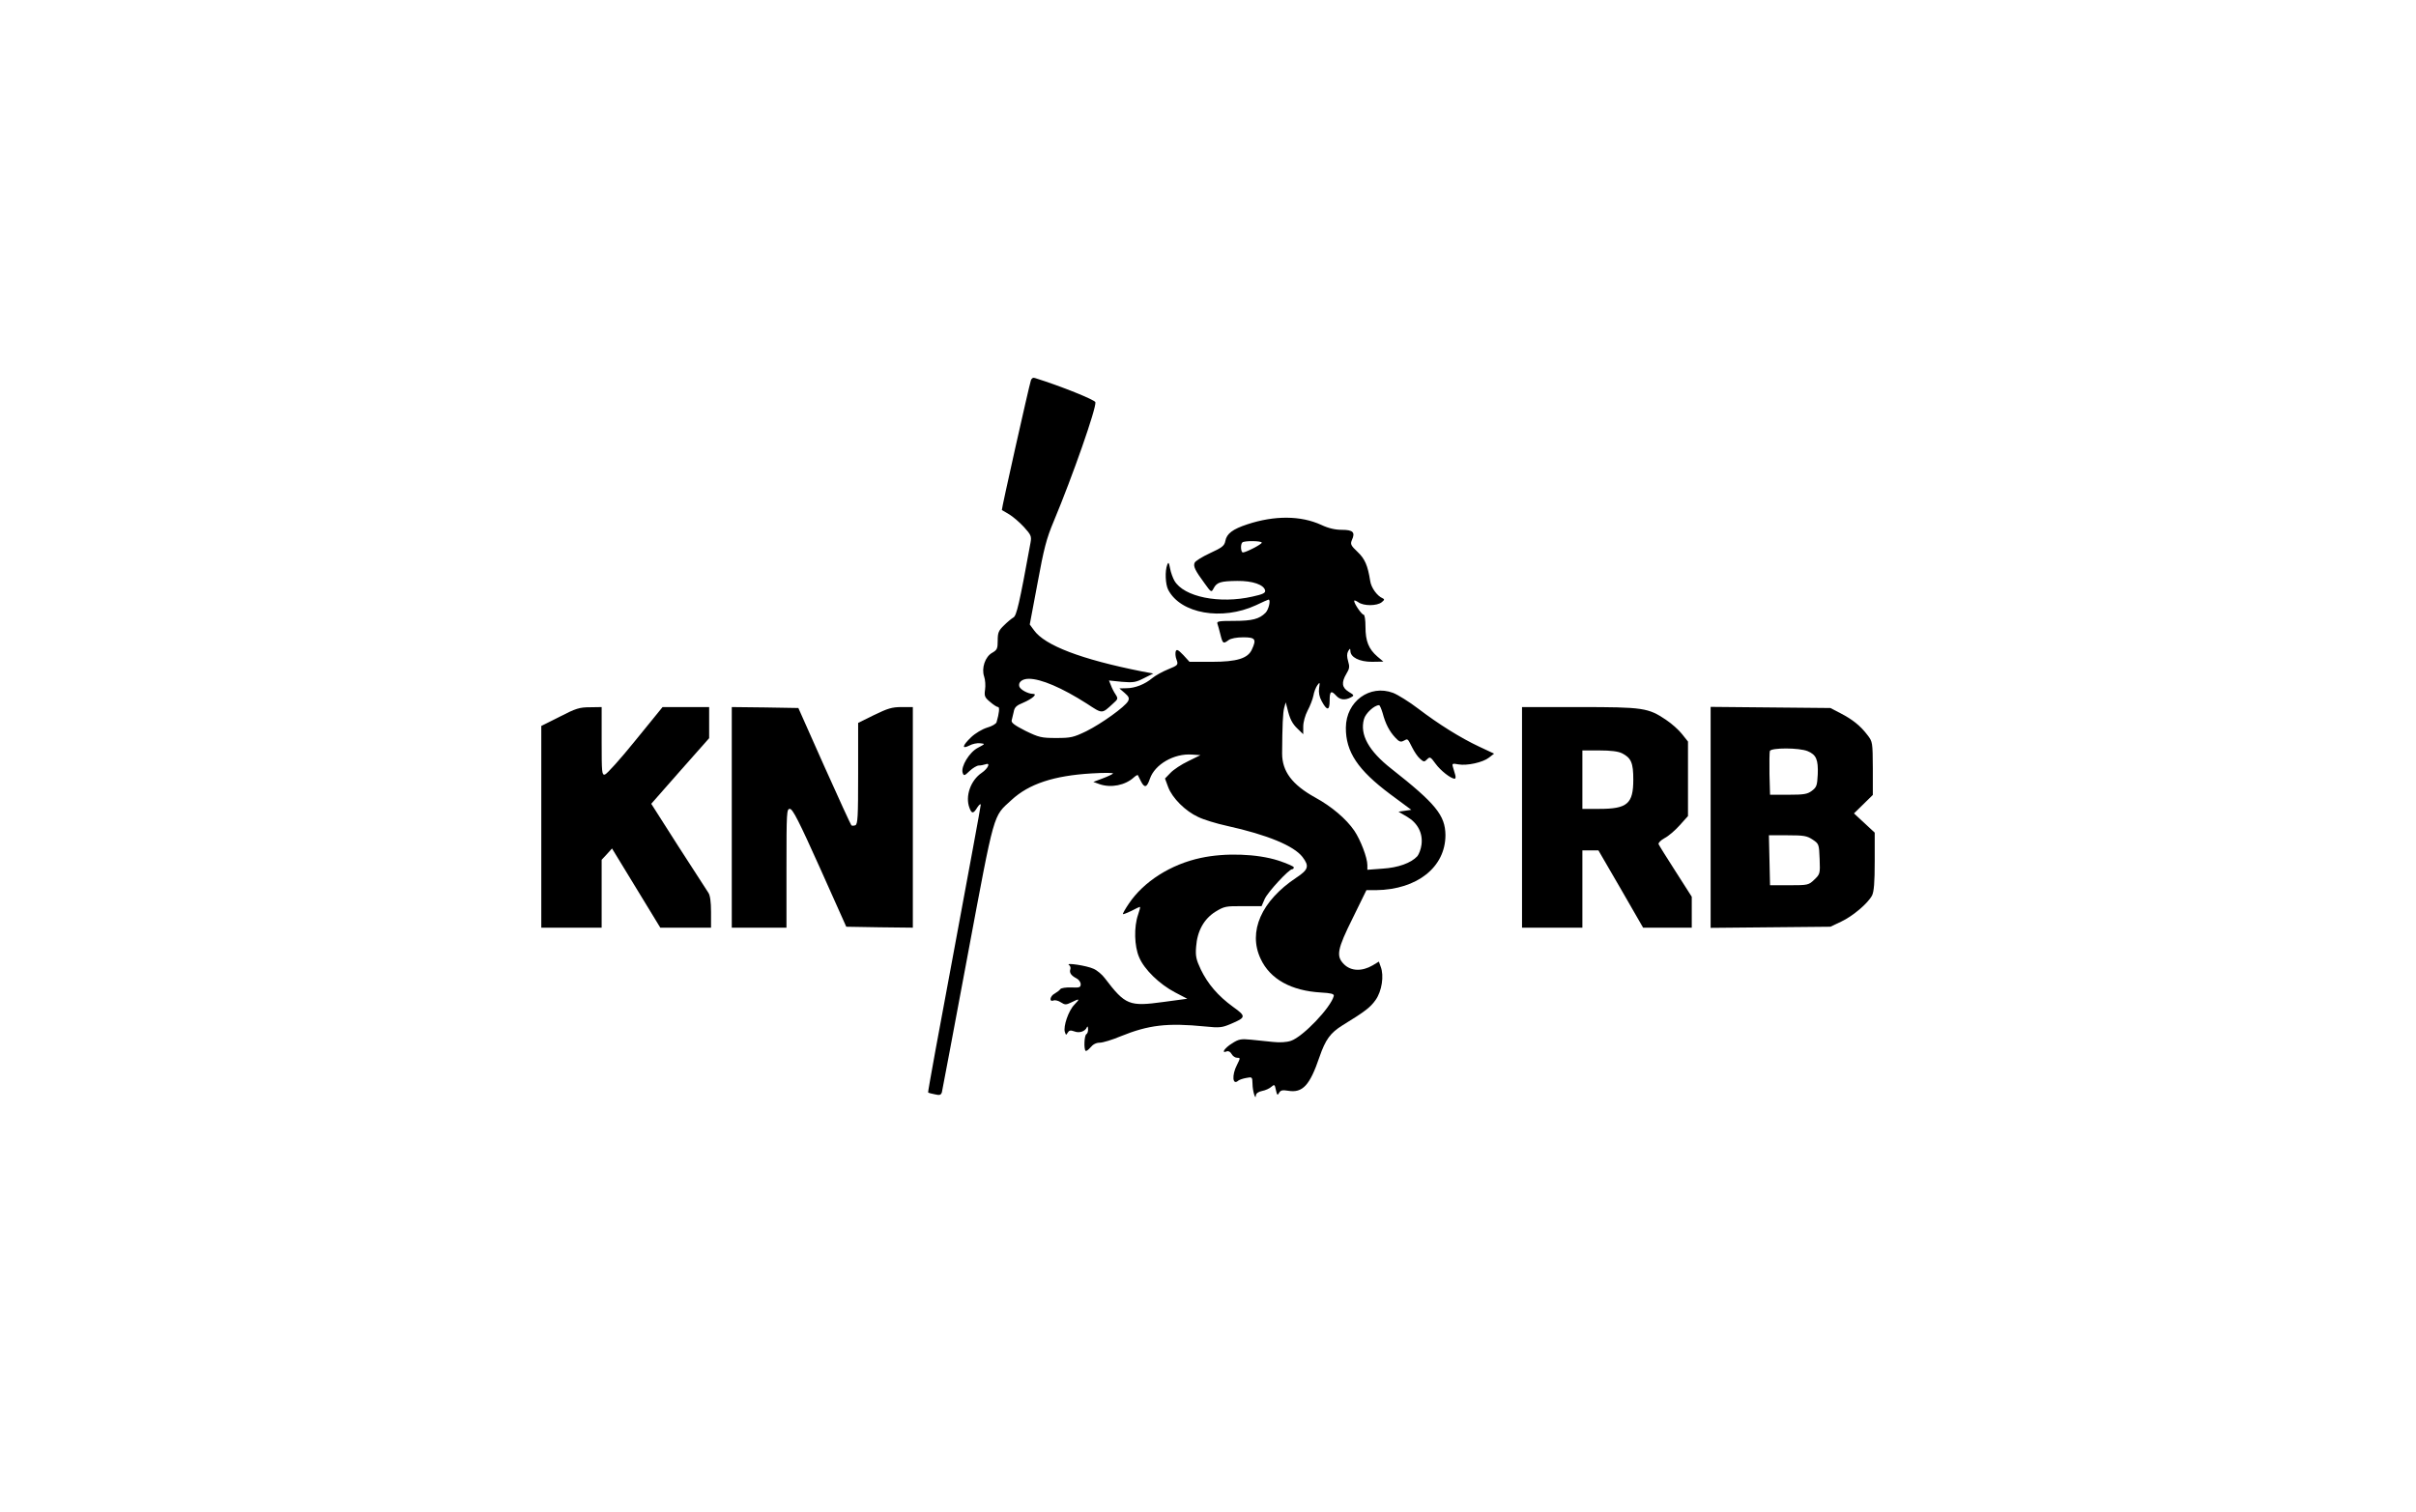 <?xml version="1.0" encoding="UTF-8" standalone="no"?>
<svg
   version="1.0"
   width="1281pt"
   height="802pt"
   viewBox="0 0 1281 802"
   preserveAspectRatio="xMidYMid meet"
   id="svg16"
   sodipodi:docname="b7b459967b040d90da33526afee5d262.svg"
   xmlns:inkscape="http://www.inkscape.org/namespaces/inkscape"
   xmlns:sodipodi="http://sodipodi.sourceforge.net/DTD/sodipodi-0.dtd"
   xmlns="http://www.w3.org/2000/svg"
   xmlns:svg="http://www.w3.org/2000/svg">
  <defs
     id="defs20" />
  <sodipodi:namedview
     id="namedview18"
     pagecolor="#ffffff"
     bordercolor="#666666"
     borderopacity="1.0"
     inkscape:pageshadow="2"
     inkscape:pageopacity="0.0"
     inkscape:pagecheckerboard="0"
     inkscape:document-units="pt" />
  <g
     transform="translate(0,802) scale(0.1,-0.1)"
     fill="#000000"
     stroke="none"
     id="g14">
    <path
       d="M5466 6003 c-12 -39 -157 -686 -154 -688 2 -1 19 -11 39 -23 20 -12 55 -42 78 -67 38 -42 41 -49 35 -83 -59 -324 -74 -388 -91 -397 -9 -5 -32 -24 -50 -42 -28 -27 -33 -38 -33 -80 0 -43 -3 -50 -29 -65 -38 -21 -58 -82 -43 -126 6 -17 8 -48 5 -69 -5 -35 -2 -42 27 -66 17 -15 36 -27 42 -27 9 0 6 -32 -8 -80 -2 -9 -25 -22 -50 -29 -26 -8 -63 -30 -85 -51 -47 -45 -51 -65 -9 -44 16 9 42 14 57 12 28 -3 27 -3 -12 -24 -45 -23 -91 -99 -81 -132 6 -18 9 -18 37 9 17 16 39 29 49 29 10 0 25 3 34 6 30 12 16 -21 -19 -45 -59 -40 -88 -124 -65 -185 12 -33 21 -33 42 2 10 15 18 21 18 13 0 -8 -64 -353 -141 -768 -78 -415 -140 -755 -138 -757 2 -2 18 -7 36 -10 25 -6 32 -4 37 11 2 10 64 335 136 723 146 780 134 736 233 827 93 86 225 129 424 141 67 4 119 4 114 -1 -4 -4 -29 -16 -56 -26 l-48 -18 33 -12 c61 -21 136 -6 182 36 10 9 19 14 21 12 1 -2 9 -17 17 -34 19 -36 31 -32 47 15 26 76 128 135 223 128 l45 -3 -65 -32 c-36 -17 -78 -45 -94 -62 l-29 -30 17 -46 c22 -58 91 -127 159 -158 28 -14 97 -35 152 -47 217 -48 355 -106 401 -165 37 -49 32 -67 -33 -110 -185 -123 -257 -286 -189 -430 50 -108 162 -170 321 -179 52 -3 69 -7 67 -18 -15 -61 -164 -217 -227 -238 -23 -8 -60 -10 -96 -6 -32 3 -85 9 -117 12 -52 5 -64 3 -100 -20 -40 -25 -59 -55 -27 -42 9 3 19 -3 25 -14 6 -11 19 -20 29 -20 18 0 18 -1 0 -37 -29 -56 -24 -112 7 -84 5 4 24 11 42 14 31 6 32 6 33 -31 0 -38 17 -92 18 -61 1 10 13 19 33 23 17 3 39 13 49 22 16 14 18 13 24 -17 6 -28 9 -30 17 -15 8 14 18 16 48 11 77 -13 115 29 166 179 32 93 58 128 122 168 119 73 148 95 176 135 33 47 45 128 27 175 l-10 28 -33 -20 c-57 -33 -115 -31 -152 6 -43 43 -36 79 47 246 l72 147 52 0 c217 3 367 122 367 292 -1 105 -52 167 -287 352 -120 94 -168 181 -145 263 8 31 55 74 80 74 4 0 12 -19 19 -42 15 -57 36 -97 67 -130 20 -22 29 -25 44 -17 23 12 20 15 46 -36 11 -22 29 -49 41 -59 20 -18 23 -18 38 -3 15 15 18 13 45 -24 26 -36 81 -79 101 -79 5 0 6 9 3 20 -3 11 -9 30 -12 41 -6 20 -3 21 29 15 45 -8 129 10 162 36 l27 21 -79 37 c-100 47 -215 119 -324 202 -47 36 -107 73 -132 83 -124 47 -250 -45 -251 -184 -1 -129 64 -225 235 -353 l112 -83 -34 -5 -34 -5 46 -27 c56 -33 84 -87 76 -148 -3 -23 -13 -50 -22 -61 -33 -36 -102 -61 -185 -66 l-80 -6 0 25 c0 39 -36 133 -69 182 -43 63 -121 129 -207 176 -123 68 -176 139 -176 234 1 149 4 216 11 242 l8 29 8 -30 c13 -56 26 -83 56 -111 l29 -28 0 41 c0 23 10 59 23 84 13 24 27 60 31 80 3 19 13 44 21 55 13 18 14 16 9 -16 -3 -23 1 -46 14 -69 28 -52 42 -51 42 3 0 51 8 56 35 26 20 -22 46 -25 77 -9 19 10 19 12 -11 30 -36 22 -40 49 -12 96 16 26 18 37 9 66 -7 24 -7 40 0 53 10 16 11 17 12 2 0 -34 48 -58 114 -58 l61 1 -32 27 c-46 40 -63 81 -63 157 0 37 -4 65 -10 65 -10 0 -50 58 -50 73 0 5 10 1 22 -7 29 -21 99 -20 124 0 15 12 16 16 5 21 -29 12 -61 56 -66 92 -13 82 -28 117 -67 154 -36 34 -39 41 -30 63 19 41 6 54 -53 54 -35 0 -71 8 -109 26 -109 50 -248 51 -393 3 -76 -25 -109 -49 -116 -88 -5 -26 -17 -35 -82 -65 -41 -19 -78 -42 -81 -51 -8 -19 3 -41 53 -109 35 -49 36 -49 48 -26 17 32 37 38 125 39 81 1 142 -20 148 -51 2 -13 -12 -20 -67 -32 -175 -40 -364 -2 -414 84 -8 14 -19 43 -23 65 -6 32 -9 36 -15 20 -13 -33 -10 -104 5 -133 66 -127 285 -165 465 -82 35 17 65 30 67 30 13 0 1 -53 -16 -70 -33 -33 -70 -43 -168 -43 -78 0 -92 -2 -87 -15 3 -8 10 -34 16 -58 12 -48 15 -50 43 -29 12 9 42 15 78 15 64 0 71 -10 46 -64 -21 -48 -80 -66 -212 -66 l-119 0 -33 36 c-27 28 -35 32 -40 20 -3 -9 -2 -29 4 -44 10 -28 9 -30 -45 -52 -30 -12 -67 -33 -83 -46 -39 -33 -92 -54 -137 -54 l-38 -1 28 -24 c23 -20 26 -28 18 -44 -17 -30 -139 -118 -221 -159 -69 -33 -82 -36 -160 -36 -78 0 -91 3 -163 38 -57 29 -76 43 -73 55 2 9 7 30 11 46 4 24 15 34 50 48 49 21 78 47 52 47 -25 0 -65 21 -72 38 -8 23 14 42 50 42 64 0 175 -47 308 -132 84 -55 78 -55 139 1 26 23 27 26 13 48 -9 13 -20 35 -25 49 l-10 25 68 -7 c61 -5 74 -3 117 19 l50 25 -60 11 c-322 64 -516 138 -573 219 l-22 30 41 218 c34 185 47 236 86 329 100 239 227 602 221 632 -2 12 -182 85 -320 128 -10 4 -18 -1 -22 -12z m1224 -861 c0 -9 -84 -52 -100 -52 -11 0 -14 43 -3 53 9 10 103 9 103 -1z"
       id="path2" />
    <path
       d="M2968 4219 l-98 -49 0 -535 0 -535 160 0 160 0 0 180 0 180 28 30 27 30 128 -210 128 -210 135 0 134 0 0 83 c0 54 -5 89 -14 102 -7 11 -79 122 -159 246 l-144 226 153 174 154 174 0 83 0 82 -124 0 -123 0 -144 -177 c-79 -98 -152 -179 -162 -181 -16 -3 -17 11 -17 177 l0 181 -62 -1 c-55 0 -75 -6 -160 -50z"
       id="path4" />
    <path
       d="M3880 3685 l0 -585 145 0 145 0 0 315 c0 299 1 315 18 315 15 0 49 -67 159 -312 l140 -313 176 -3 177 -2 0 585 0 585 -60 0 c-50 0 -73 -7 -145 -42 l-85 -42 0 -269 c0 -232 -2 -268 -15 -274 -9 -3 -18 -3 -21 0 -3 3 -68 144 -144 314 l-137 308 -177 3 -176 2 0 -585z"
       id="path6" />
    <path
       d="M8070 3685 l0 -585 160 0 160 0 0 205 0 205 43 0 42 0 119 -205 118 -205 129 0 129 0 0 82 0 82 -85 133 c-47 73 -88 139 -91 146 -2 7 12 21 32 32 20 10 56 41 80 68 l44 49 0 198 0 197 -31 39 c-17 22 -55 56 -85 76 -95 64 -120 68 -461 68 l-303 0 0 -585z m530 340 c49 -25 60 -51 60 -140 0 -128 -32 -155 -180 -155 l-90 0 0 155 0 155 90 0 c61 0 100 -5 120 -15z"
       id="path8" />
    <path
       d="M9070 3685 l0 -586 318 3 317 3 57 27 c62 29 142 97 164 139 10 21 14 68 14 181 l0 152 -55 51 -55 51 50 49 50 49 0 141 c-1 137 -1 141 -28 176 -37 49 -79 83 -143 116 l-54 28 -317 3 -318 3 0 -586z m515 351 c45 -19 56 -45 53 -123 -3 -59 -6 -68 -31 -87 -24 -18 -42 -21 -125 -21 l-97 0 -3 109 c-1 61 0 116 2 123 7 18 156 18 201 -1z m26 -469 c33 -22 34 -24 37 -103 3 -78 2 -80 -28 -109 -30 -29 -34 -30 -133 -30 l-102 0 -3 133 -3 132 99 0 c87 0 103 -3 133 -23z"
       id="path10" />
    <path
       d="M6367 3470 c-159 -34 -303 -125 -382 -243 -19 -28 -33 -53 -31 -55 2 -2 22 6 45 17 22 12 42 21 45 21 3 0 -2 -19 -10 -42 -22 -64 -20 -166 6 -225 27 -65 108 -143 190 -186 l65 -34 -126 -17 c-182 -25 -202 -17 -311 126 -14 19 -41 42 -60 50 -36 17 -152 34 -130 20 7 -5 10 -15 7 -23 -6 -18 4 -33 33 -48 12 -6 22 -20 22 -31 0 -17 -7 -19 -50 -17 -28 1 -54 -3 -58 -9 -4 -6 -17 -16 -29 -23 -26 -13 -32 -47 -7 -37 8 3 26 -1 39 -10 22 -14 27 -14 56 0 44 22 47 20 15 -13 -31 -32 -59 -115 -50 -144 6 -18 7 -18 15 -4 8 13 15 14 35 7 27 -11 58 0 67 22 3 7 6 3 6 -9 1 -12 -3 -25 -9 -28 -11 -7 -14 -78 -4 -88 4 -3 15 5 26 18 13 16 30 25 49 25 16 0 66 15 111 34 148 60 247 72 448 52 77 -8 90 -6 137 14 80 34 81 40 11 90 -81 59 -134 122 -171 198 -25 53 -29 72 -25 121 6 84 42 148 103 186 46 28 55 30 146 29 l98 0 17 39 c17 37 128 157 145 157 5 0 9 4 9 10 0 5 -37 21 -82 36 -112 36 -282 42 -411 14z"
       id="path12" />
  </g>
</svg>
